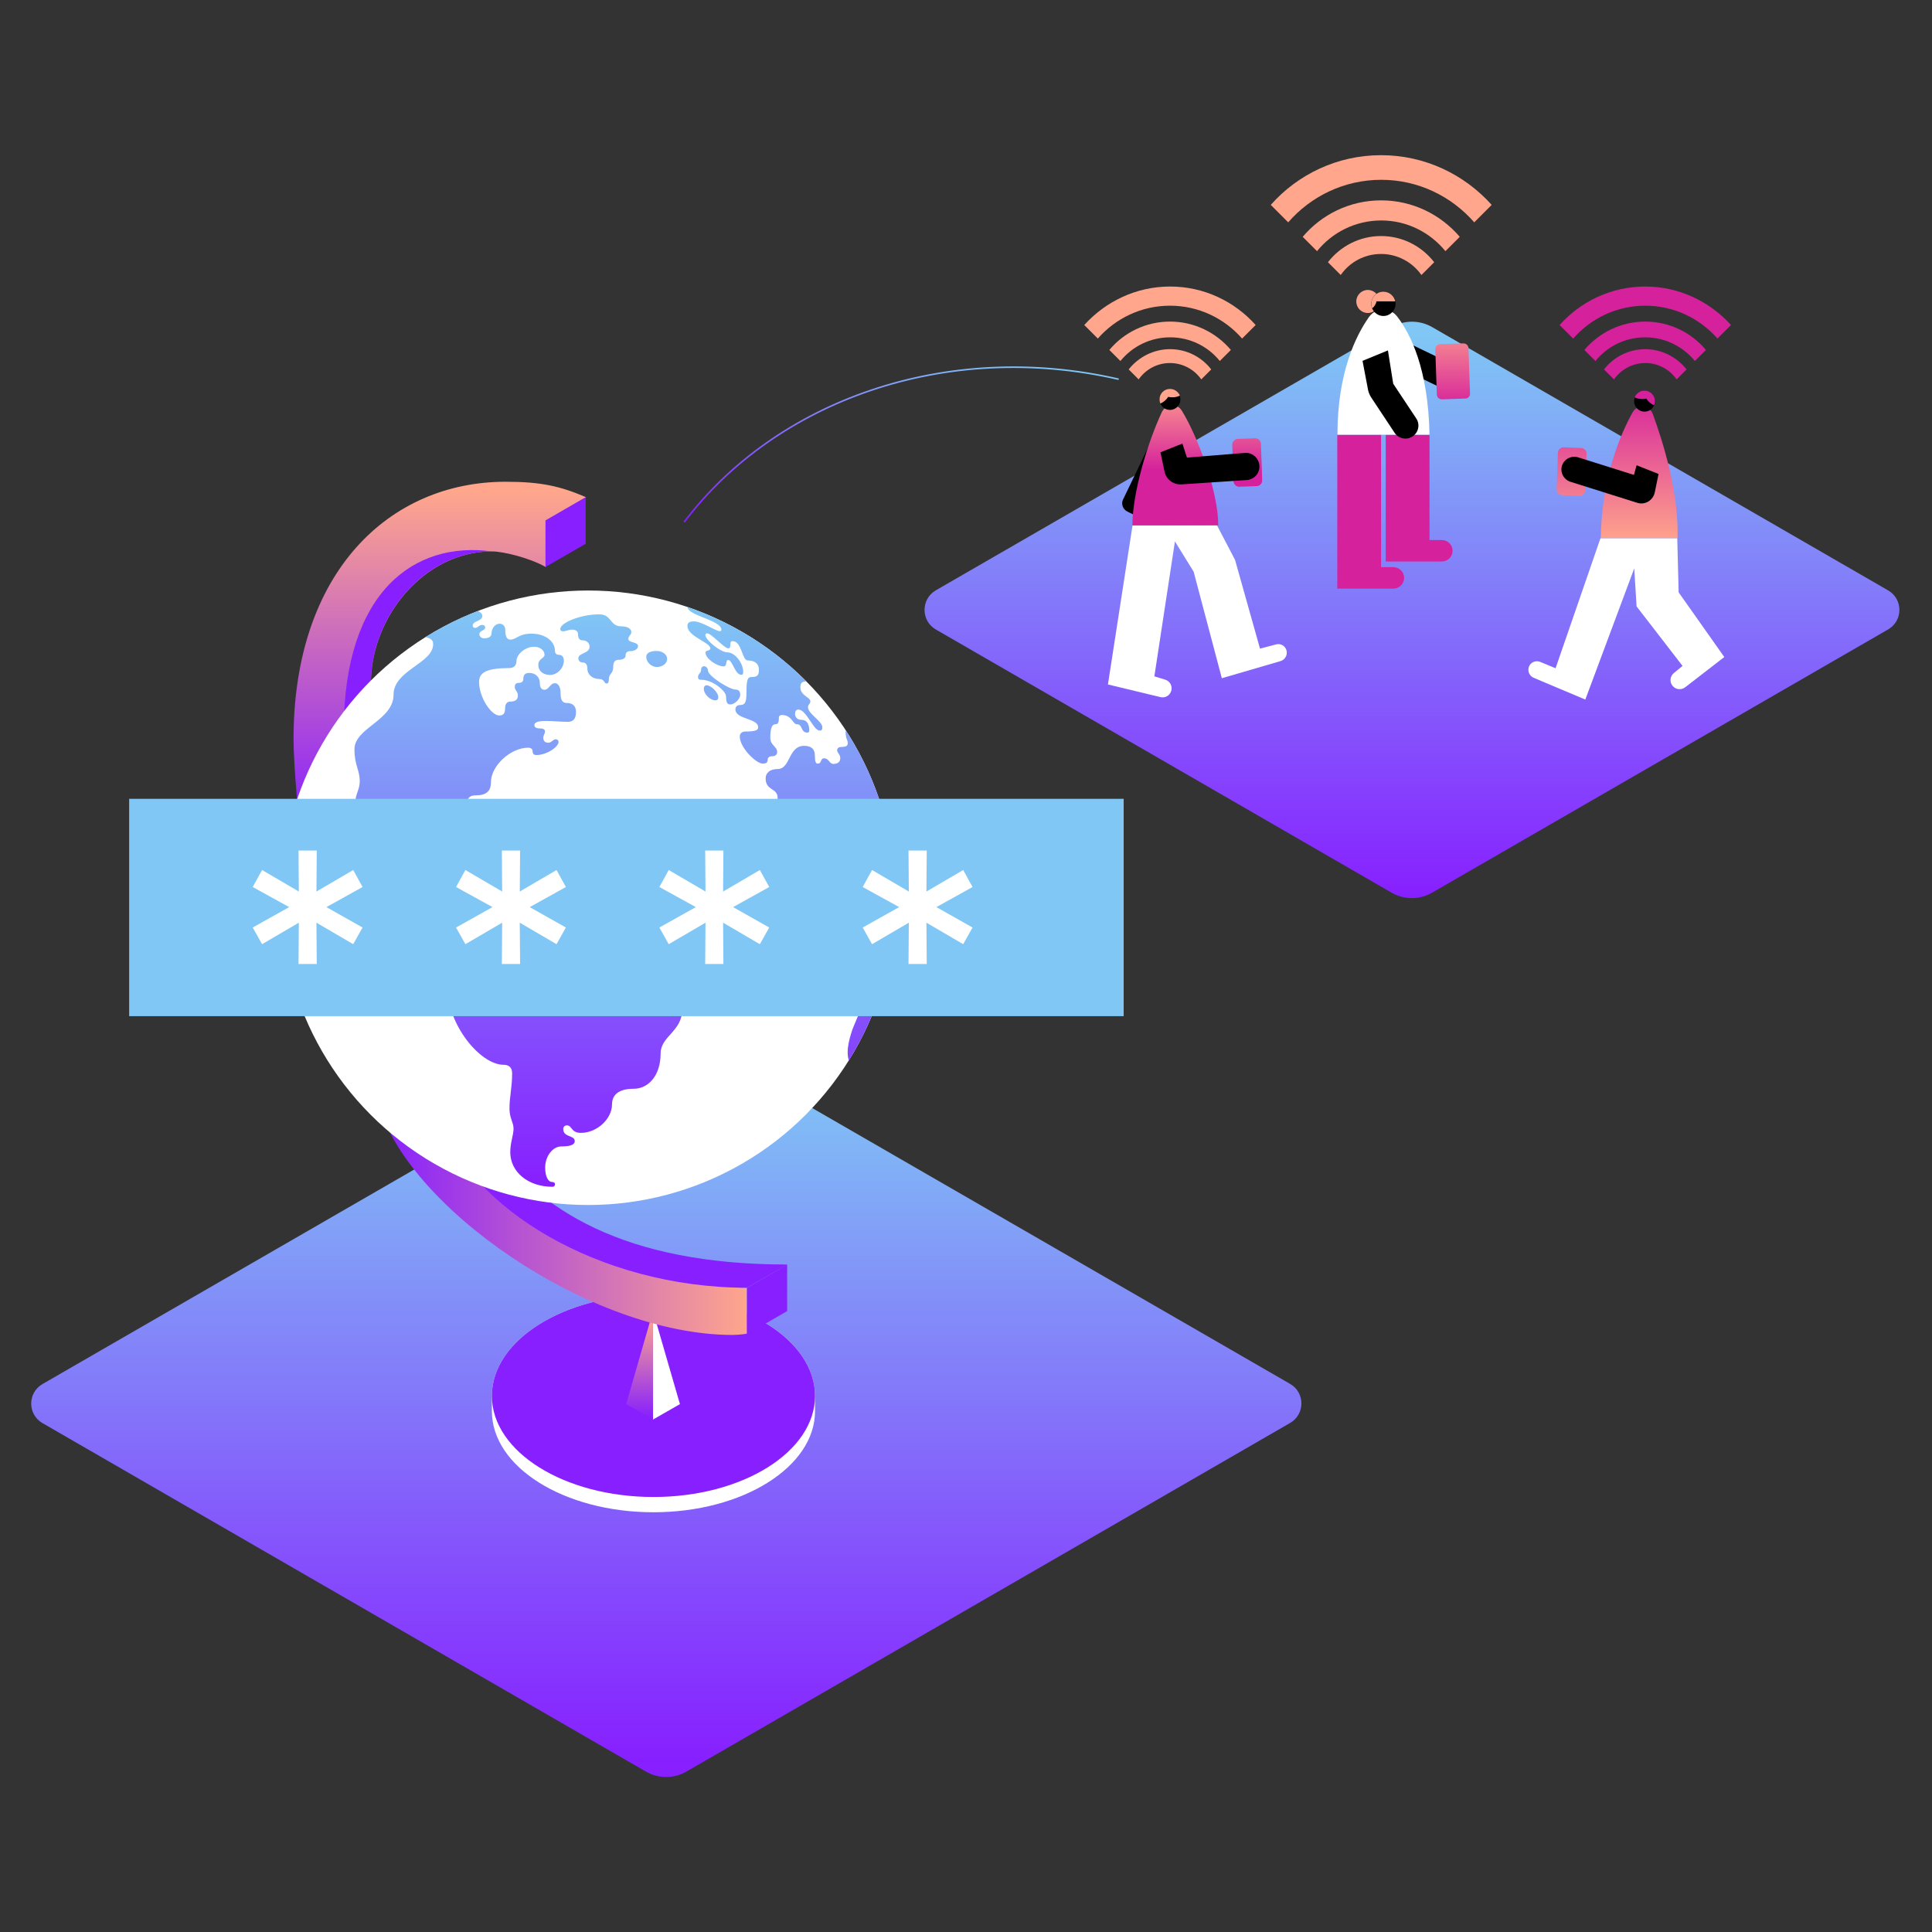<?xml version="1.0" encoding="utf-8"?>
<!-- Generator: Adobe Illustrator 23.1.1, SVG Export Plug-In . SVG Version: 6.00 Build 0)  -->
<svg version="1.1" xmlns="http://www.w3.org/2000/svg" xmlns:xlink="http://www.w3.org/1999/xlink" x="0px" y="0px"
	 viewBox="0 0 1240 1240" style="enable-background:new 0 0 1240 1240;" xml:space="preserve">
<rect x="0" y="0" width="1240" height="1240" fill="#333333" stroke="none"/>
<style type="text/css">
	.st0{fill:url(#SVGID_1_);}
	.st1{clip-path:url(#SVGID_3_);}
	.st2{fill:#D6219C;}
	.st3{fill:url(#SVGID_4_);}
	.st4{fill:#FFFFFF;}
	.st5{fill:url(#SVGID_5_);}
	.st6{fill:url(#SVGID_6_);}
	.st7{fill:#80C7F5;}
	.st8{clip-path:url(#SVGID_8_);}
	.st9{fill:url(#SVGID_9_);}
	.st10{fill:url(#SVGID_10_);}
	.st11{fill:#FFA78C;}
	.st12{clip-path:url(#SVGID_12_);}
	.st13{fill:url(#SVGID_13_);}
	.st14{fill:url(#SVGID_14_);}
	.st15{fill:url(#SVGID_15_);}
	.st16{fill:url(#SVGID_16_);}
	.st17{fill:url(#SVGID_17_);}
	.st18{fill:#871FFF;}
	.st19{fill:url(#SVGID_18_);}
	.st20{fill:url(#SVGID_19_);}
	.st21{fill:url(#SVGID_20_);}
	.st22{fill:url(#SVGID_21_);}
	.st23{fill:url(#SVGID_22_);}
	.st24{fill:url(#SVGID_23_);}
	.st25{fill:none;stroke:url(#SVGID_24_);stroke-miterlimit:10;}
	.st26{fill:none;stroke:url(#SVGID_25_);stroke-miterlimit:10;}
	.st27{fill:none;stroke:url(#SVGID_26_);stroke-miterlimit:10;}
	.st28{fill:url(#SVGID_27_);}
	.st29{fill:url(#SVGID_28_);}
	.st30{fill:url(#SVGID_29_);}
	.st31{clip-path:url(#SVGID_31_);fill:url(#SVGID_32_);}
	.st32{fill:url(#SVGID_33_);}
	.st33{fill:none;stroke:url(#SVGID_34_);stroke-miterlimit:10;}
	.st34{fill:url(#SVGID_35_);}
	.st35{fill:#FFA68C;}
	.st36{fill:url(#SVGID_36_);}
	.st37{fill:url(#SVGID_37_);}
	.st38{fill:url(#SVGID_38_);}
	.st39{fill:url(#SVGID_39_);}
	.st40{fill:url(#SVGID_40_);}
	.st41{fill:url(#SVGID_41_);}
	.st42{fill:url(#SVGID_42_);}
	.st43{fill:url(#SVGID_43_);}
	.st44{fill:url(#SVGID_44_);}
	.st45{fill:url(#SVGID_45_);}
	.st46{fill:url(#SVGID_46_);}
	.st47{fill:url(#SVGID_47_);}
	.st48{fill:none;stroke:#871FFF;stroke-width:2;stroke-linecap:round;stroke-miterlimit:10;}
	.st49{fill:url(#SVGID_48_);}
	.st50{fill:url(#SVGID_49_);}
	.st51{clip-path:url(#SVGID_51_);}
	.st52{fill:none;stroke:url(#SVGID_52_);stroke-miterlimit:10;}
	.st53{clip-path:url(#SVGID_54_);}
	.st54{fill:url(#SVGID_55_);}
	.st55{fill:none;stroke:#FFFFFF;stroke-miterlimit:10;}
	.st56{fill:url(#SVGID_56_);}
	.st57{fill:url(#SVGID_57_);}
	.st58{fill:url(#SVGID_58_);}
	.st59{fill:url(#SVGID_59_);}
	.st60{fill:url(#SVGID_60_);}
	.st61{clip-path:url(#SVGID_62_);}
	.st62{clip-path:url(#SVGID_66_);}
	.st63{clip-path:url(#SVGID_70_);}
	.st64{clip-path:url(#SVGID_74_);}
	.st65{fill:#FA7554;}
	.st66{clip-path:url(#SVGID_78_);}
	.st67{fill:url(#SVGID_79_);}
	.st68{fill:url(#SVGID_80_);}
	.st69{clip-path:url(#SVGID_82_);}
	.st70{fill:url(#SVGID_83_);}
	.st71{fill:url(#SVGID_84_);}
	.st72{fill:url(#SVGID_85_);}
	.st73{clip-path:url(#SVGID_87_);}
	.st74{fill:url(#SVGID_88_);}
	.st75{clip-path:url(#SVGID_90_);}
	.st76{fill:url(#SVGID_91_);}
	.st77{fill:url(#SVGID_92_);}
	.st78{clip-path:url(#SVGID_94_);}
	.st79{fill:url(#SVGID_95_);}
	.st80{fill:url(#SVGID_96_);}
	.st81{clip-path:url(#SVGID_98_);}
	.st82{fill:url(#SVGID_99_);}
	.st83{fill:url(#SVGID_100_);}
	.st84{fill:url(#SVGID_101_);}
	.st85{fill:url(#SVGID_102_);}
	.st86{clip-path:url(#SVGID_104_);}
	.st87{fill:url(#SVGID_105_);}
	.st88{fill:url(#SVGID_106_);}
	.st89{clip-path:url(#SVGID_108_);}
	.st90{fill:url(#SVGID_109_);}
	.st91{fill:url(#SVGID_110_);}
	.st92{clip-path:url(#SVGID_112_);}
	.st93{fill:url(#SVGID_113_);}
	.st94{fill:url(#SVGID_114_);}
	.st95{clip-path:url(#SVGID_116_);}
	.st96{fill:url(#SVGID_117_);}
	.st97{fill:url(#SVGID_118_);}
	.st98{fill:url(#SVGID_119_);}
	.st99{clip-path:url(#SVGID_121_);}
	.st100{fill:url(#SVGID_122_);}
	.st101{fill:url(#SVGID_123_);}
	.st102{fill:url(#SVGID_124_);}
	.st103{fill:url(#SVGID_125_);}
	.st104{clip-path:url(#SVGID_127_);}
	.st105{fill:url(#SVGID_128_);}
	.st106{fill:url(#SVGID_129_);}
	.st107{fill:url(#SVGID_130_);}
	.st108{clip-path:url(#SVGID_132_);}
	.st109{fill:url(#SVGID_133_);}
	.st110{fill:url(#SVGID_134_);}
	.st111{clip-path:url(#SVGID_136_);}
	.st112{fill:url(#SVGID_137_);}
	.st113{fill:url(#SVGID_138_);}
	.st114{clip-path:url(#SVGID_140_);}
	.st115{fill:url(#SVGID_141_);}
	.st116{fill:url(#SVGID_142_);}
	.st117{clip-path:url(#SVGID_144_);}
	.st118{fill:url(#SVGID_145_);}
	.st119{fill:url(#SVGID_146_);}
	.st120{fill:url(#SVGID_147_);}
	.st121{clip-path:url(#SVGID_149_);}
	.st122{fill:url(#SVGID_150_);}
	.st123{clip-path:url(#SVGID_152_);}
	.st124{fill:url(#SVGID_153_);}
	.st125{fill:url(#SVGID_154_);}
	.st126{fill:none;stroke:#80C7F5;stroke-width:10;stroke-miterlimit:10;}
	.st127{fill:none;stroke:#FFFFFF;stroke-width:10;stroke-miterlimit:10;}
	.st128{fill:url(#SVGID_155_);}
	.st129{fill:url(#SVGID_156_);}
	.st130{fill:url(#SVGID_157_);}
	.st131{fill:url(#SVGID_158_);}
	.st132{display:none;}
	.st133{display:inline;opacity:0.5;}
	.st134{fill:none;stroke:#000000;stroke-width:0.25;stroke-miterlimit:10;}
</style>
<g id="illustration">
	<linearGradient id="SVGID_1_" gradientUnits="userSpaceOnUse" x1="427.629" y1="1132.328" x2="427.629" y2="684.961">
		<stop  offset="8.011200e-04" style="stop-color:#871FFF"/>
		<stop  offset="1" style="stop-color:#80C7F5"/>
	</linearGradient>
	<path class="st0" d="M27.3,888.3l387.4-223.6c8.1-4.7,18-4.7,26.1,0L828,888.2c9.7,5.6,9.7,19.5,0,25.1L440.6,1137
		c-8.1,4.7-18,4.7-26.1,0L27.3,913.4C17.6,907.8,17.6,893.9,27.3,888.3z"/>
	<g>
		<linearGradient id="SVGID_3_" gradientUnits="userSpaceOnUse" x1="282.062" y1="530.627" x2="282.062" y2="315.076">
			<stop  offset="8.011200e-04" style="stop-color:#871FFF"/>
			<stop  offset="0.998" style="stop-color:#FFA68C"/>
		</linearGradient>
		<path style="fill:url(#SVGID_3_);" d="M238.1,438.5c0-42.5,34.2-84.6,77.6-84.6c7.3,0,24.3,4.2,34.5,10l25.9-44.8
			c-16.4-7-28.6-9.9-51.6-9.9c-74.5,0-136.1,57.8-136.1,165.2c0,17.9,3.9,56.6,3.9,56.6L238.1,438.5z"/>
		<path class="st18" d="M315.6,353.9c-43.4,0-77.6,42.1-77.6,84.6l-17.4,30.4C220.7,379.6,265.9,347.2,315.6,353.9z"/>
		<g>
			<path class="st4" d="M523.1,895.9c0-35.9-46.4-64.9-103.7-64.9c-57.3,0-103.7,29.1-103.7,64.9c0,3.3,0,6.6,0,9.8
				c0,35.9,46.4,64.9,103.7,64.9c57.3,0,103.7-29.1,103.7-64.9C523.1,902.7,523.1,896.2,523.1,895.9z"/>
		</g>
		<ellipse class="st18" cx="419.4" cy="895.9" rx="103.7" ry="64.9"/>
		<polygon class="st4" points="419.1,911.1 436.4,901.2 419.1,841.5 		"/>
		<linearGradient id="SVGID_4_" gradientUnits="userSpaceOnUse" x1="410.523" y1="910.317" x2="410.523" y2="845.304">
			<stop  offset="8.011200e-04" style="stop-color:#871FFF"/>
			<stop  offset="0.998" style="stop-color:#FFA68C"/>
		</linearGradient>
		<polygon class="st3" points="401.9,901.2 419.1,911.1 419.1,841.5 		"/>
		<linearGradient id="SVGID_5_" gradientUnits="userSpaceOnUse" x1="242.349" y1="781.574" x2="479.589" y2="781.574">
			<stop  offset="8.011200e-04" style="stop-color:#871FFF"/>
			<stop  offset="0.998" style="stop-color:#FFA68C"/>
		</linearGradient>
		<path class="st5" d="M242.3,706.4c16.8,67.2,136.3,150.4,227.9,150.4c0,0,6.1-0.1,9.3-0.9l-0.1-29.3
			c-55.5,0-174.2-64.2-196.1-107.5L242.3,706.4z"/>
		<polygon class="st18" points="505.2,841.5 505.2,811.6 479.4,826.6 479.4,856.4 		"/>
		<path class="st18" d="M283.4,719c17.3,55,99.8,107.5,196.1,107.5l-0.1,0l25.9-14.9c-103.8,0-160.8-34.4-193.5-83.4L283.4,719z"/>
		<g>
			<defs>
				<circle id="SVGID_30_" cx="377.5" cy="576.2" r="197.2"/>
			</defs>
			<use xlink:href="#SVGID_30_"  style="overflow:visible;fill:#FFFFFF;"/>
			<clipPath id="SVGID_6_">
				<use xlink:href="#SVGID_30_"  style="overflow:visible;"/>
			</clipPath>
			<linearGradient id="SVGID_8_" gradientUnits="userSpaceOnUse" x1="427.623" y1="761.644" x2="427.623" y2="389.579">
				<stop  offset="8.011200e-04" style="stop-color:#871FFF"/>
				<stop  offset="1" style="stop-color:#80C7F5"/>
			</linearGradient>
			<path style="clip-path:url(#SVGID_6_);fill:url(#SVGID_8_);" d="M546.4,684c-4.5-6.5-1.5-16.5,0.5-22.7c2.1-6.1,9.9-20.4,9.9-35
				c0-16.1-5.4-21.1-5.4-29c0-8.1,1.4-10.6,1.4-12.4c0-0.8-0.5-1.3-1.4-1.3c-1.6,0-2,3.1-5.1,3.1c-2.5,0-2.9-6.1-7.7-6.1
				c-3.5,0-3.2,8.4-6.4,8.4c-1.9,0-2.7-2.8-4.9-2.8c-4.5,0-3.8,9.6-11.4,9.6c-15.9,0-26-6.8-26-19.2c0-9.8,2.6-10.5,2.6-20.5
				c0-9.3-11.6-8.2-11.6-22.6c0-12.4,18.2-14.4,18.2-21.4c0-6.5-7.7-4.5-7.7-12.5c0-3.4,2.6-6,7.6-6c8.5,0,6.8-14.9,17.1-14.9
				c4.4,0,6.9,1.9,6.9,6.2c0,4.2,0.6,5.2,1.9,5.2c2.6,0,1.5-3.4,4-3.4c3.2,0,3.3,3.6,6,3.6c2.9,0,4.4-1.4,4.4-3.8c0-2.3-2-3.2-2-5
				c0-1.1,0.8-2.1,2.8-2.1c2.9,0,4-0.7,4-2.4c0-2.5-1.4-2.1-1.4-8l85,65.8L546.4,684z M441.3,389.6c0,5.5,21.7,8.4,21.7,14.6
				c0,0.6-0.3,0.9-1,0.9c-2.7,0-11.5-6.3-16.7-6.3c-3.2,0-4.1,1.2-4.1,2.9c0,6.8,14.7,10.6,14.7,14.4c0,1.9-3.1,1-3.1,2.7
				c0,4.2,7.7,8.9,11.6,8.9c2.6,0,1-4.1,3-4.1c2.7,0,4.3,9.5,8.4,9.5c0.8,0,1.2-0.4,1.2-1.9c0-5.5-5.2-12.5-10.1-12.5
				c-4.5,0-14.2-8-14.2-11.2c0-0.5,0.5-1,1.2-1c2.7,0,10.9,9.6,13.5,9.6c1,0,1.4-0.6,1.4-2.8c0-1.3,0.4-1.8,1.4-1.8
				c6,0,5.9,12.4,9.8,12.4c4.2,0,7.1,1.9,7.1,5.9c0,3.6-1.1,4.7-4.4,4.7c-2.8,0-3.6,1.1-3.6,10c0,6.7-1.1,8-4.2,8
				c-1.8,0-2.9,1.2-2.9,2.7c0,6.7,14.6,5.6,14.6,11.6c0,1.6-1.1,2.7-8.3,2.7c-2.1,0-3.5,1.4-3.5,3.1c0,7.3,10.5,17.5,14.8,17.5
				c2.2,0,3.1-0.8,3.1-2.4c0-1.3,0.9-2.3,2.5-2.3c2.7,0,3.6-1.2,3.6-2.7c0-3.7-4.4-4.2-4.4-9.2c0-6.5,1.2-8.7,3.4-8.7
				c1.4,0,2.1-0.7,2.1-4.3c0-0.9,0.7-1.6,1.9-1.6c6.4,0,7,5.9,9.5,5.9c4.1,0,2.4,5.4,6.9,5.4c0.9,0,1.2-0.5,1.2-1.5
				c0-4.4-1.9-6.7-5-6.7c-2.6,0-4.1-1.6-4.1-3.8c0-1.9,0.8-2.8,2.1-2.8c5.2,0,9.6,13.5,13.7,13.5c1.2,0,1.7-0.6,1.7-2.1
				c0-3.9-9.2-8.7-9.2-12.8c0-2.1,1.5-2,1.5-3.9c0-2.6-6.4-3.7-6.4-8.9c0-2.9,1-3.8,3.6-3.8l-19.4-44L441.3,389.6z M450,429.6
				c0,2.6-2,2.8-2,4.9c0,1.3,0.6,1.8,2.2,1.8c7.4,0,15.8,7.4,15.8,10.6c0,4.5,1,5.2,2.8,5.2c2.9,0,6.3-3.6,6.3-6.2
				c0-2.5-1.3-3.3-3-3.3c-3.8,0-17.7-8.7-17.7-12.2c0-1.5-1.2-2.8-2.5-2.8C450.7,427.6,450,428.5,450,429.6z M453.5,439.8
				c-1,0-1.8,0.9-1.8,2.3c0,3.3,4.1,7.4,7.4,7.4c1.3,0,1.9-0.7,1.9-2C461,444.2,456.2,439.8,453.5,439.8z M421.5,417.8
				c-4.8,0-6.7,1.6-6.7,3.7c0,3.9,3.7,6.6,6.7,6.6c3.7,0,6.7-2.3,6.7-5.2S425.1,417.8,421.5,417.8z M359.6,403.8
				c0,0.8,0.6,1.4,1.7,1.4c2,0,3.6-1.1,5.9-1.1c2.6,0,3.8,1.3,3.8,3c0,2.8,1,3.9,3.2,3.9c2.3,0,4.2,1.7,4.2,4.1
				c0,4.4-7.2,3.9-7.2,7.4c0,1.7,1.2,2.7,2.9,2.7c1.8,0,2.9,1.3,2.9,4c0,3.9,3.4,6.6,7.6,6.6c3.5,0,3,2.9,4.7,2.9
				c0.9,0,1.5-0.7,1.5-2.8c0-4.1,2.8-2.8,2.8-8.3c0-2.7,1.2-4.1,3.3-4.1c3.1,0,4.6-1.2,4.6-2.6c0-2,0.9-3,3.1-3
				c3.2,0,4.9-1.7,4.9-3.2c0-2.9-6.2-2-6.2-4.6c0-2.2,1.9-2.3,1.9-4.5c0-2-2.4-3.6-6.5-3.6c-7.4,0-6-7.7-14-7.7
				C373.5,394.2,359.6,399.4,359.6,403.8z M259.3,407.9c17,0,18.7,2.3,18.7,5.6c0,12.2-25.4,16.7-25.4,32.3
				c0,16.6-25.1,21.3-25.1,35.1c0,10.4,3.4,13.2,3.4,20.6c0,5.4-2.9,8-2.9,14.4c0,9.5,4.7,12.8,4.7,21.4c0,3.6-1.5,5.5-1.5,9.8
				c0,7.4,7.7,13.6,17,13.6c4.5,0,6.7,1.8,6.7,6.3c0,4.3,5,8.3,12.2,8.3c3.5,0,5.4,2,5.4,9.2c0,2.8,1.1,4.3,3,4.3
				c2.6,0,4.3,1.2,4.3,4.6c0,3.7,3.4,7.1,7.4,7.1c1.7,0,2.4-0.7,2.4-2.7c0-2.4,0.9-3.5,2-3.5c2.6,0,2.8,4.5,6,4.5
				c1.4,0,2.4,0.8,2.4,2.5c0,16.2-12.9,17.7-12.9,32c0,24.5,21.2,50.1,36.1,50.1c3.2,0,5.5,1.6,5.5,5.4c0,9.3-1.7,14.9-1.7,22.7
				c0,6.2,2.6,8.8,2.6,12.9s-2.1,8.9-2.1,15.1c0,12.5,11.2,22.2,27.1,22.2c0.8,0,1.6-0.5,1.6-1.6c0-1-0.8-1.5-2.1-1.5
				c-2,0-4.2-3.1-4.2-9.2c0-7.2,4.7-13.6,10.5-13.6c6.8,0,8.5-1.6,8.5-3.4c0-4-7.4-2.2-7.4-7.8c0-1.3,0.9-2.3,2.3-2.3
				c3.5,0,2.6,4.8,9,4.8c10.6,0,20-9.2,20-18.2c0-6.3,4.4-10.1,13.9-10.1c9.3,0,17.3-8.3,17.3-22.7c0-10.9,13.8-14.3,13.8-27.8
				c0-3.5-2.7-5.8-7.4-5.8c-5.9,0-3.5-7.1-9.8-7.1c-3.7,0-6.8,2.6-11.4,2.6c-2,0-3.2-1.1-3.2-2.9c0-3.5-2.4-5.4-6.6-5.4
				c-3.6,0-4.7,1.5-7.7,1.5c-1.9,0-3.2-1.1-3.2-3.6c0-7.3-5.9-7.3-5.9-12.8c0-5-4.6-7.9-18.4-7.9c-4.2,0-5.5-1.2-5.5-3.5
				c0-6.6-8.1-13-15.3-13c-4.7,0-4.4,3.2-8.6,3.2c-6.8,0-8.8-9-18.2-9c-5.4,0-6.9,5.9-12.7,5.9c-4.4,0-3.4,6-6,6s-3.7-7-7.3-7
				c-2.3,0-2.8,1.8-6.5,1.8c-2.7,0-5.4-2.9-5.4-7c0-3.6,2.9-6.1,2.9-10c0-4-2.5-6.1-8.3-6.1c-5.9,0-6.8-1.3-6.8-3.7
				c0-6.1,7.9-8.4,7.9-14.4c0-2.3-2.1-4.1-5.1-4.1c-3.7,0-5.4,2-5.4,4.9c0,3.8-2.3,6.4-5.4,6.4c-5,0-10.5-6.5-10.5-18.2
				c0-13,10.1-22.5,26.4-22.5c11.1,0,18.8,4.4,18.7,9c-0.1,4.7-1.9,5.2-1.9,8.6c0,2.7,1.9,4.1,3.6,4.1c2.7,0,4.1-1.7,4.1-17.6
				c0-8.1,2.3-10.2,6.1-10.2c7,0,10.1-2.5,10.1-8.5c0-10.4,12.5-22.1,23.9-22.1c1.8,0,2.9,0.8,2.9,2.7c0,1.4,1,2,2.4,2
				c6.6,0,14.2-5.2,14.2-8.5c0-0.9-0.8-1.6-1.8-1.6c-1.9,0-2.6,2.2-4.8,2.2c-2,0-3.2-1.1-3.2-3.1c0-1.7,1.1-2.7,1.1-4.1
				c0-1.3-1.1-2-3.4-2c-2.5,0-3.4-0.9-3.4-2.1c0-4.3,13-2.1,21.5-2.1c3.3,0,5.2-1.9,5.2-6.3c0-3.9-2.2-5.8-5.9-5.8
				c-2.9,0-4-1.9-4-6.4c0-4.4-1.8-6.3-3.6-6.3c-3.2,0-3.8,4.2-6.8,4.2c-1.6,0-2.9-1.2-2.9-4.1c0-4.2-2.9-6.7-6.9-6.7
				c-2.4,0-3.7,1.2-3.7,3.6c0,1.8-0.8,2.8-3.1,2.8c-1.5,0-2.4,0.9-2.4,2.5c0,2.4,2,2.9,2,5.5c0,2.7-1.5,4-5,4
				c-1.8,0-3.2,1.4-3.2,4.2c0,3.6-1.3,4.7-3.8,4.7c-5.1,0-12.9-11.6-12.9-21.4c0-5.4,3.3-9,19.2-9c3.1,0,4.8-1.7,4.8-4.6
				c0-3.9,5.2-9.1,11.4-9.1c3.8,0,6.6,2.4,6.6,5.2c0,2.2-4,2.4-4,6.5c0,3.7,3,6.4,7.5,6.4c4.6,0,8.9-4.3,8.9-9.2
				c0-2.5-1.4-3.7-3-3.7c-1.5,0-2.7-0.7-2.7-2.5c0-6.3-6.3-11.1-15.1-11.1c-8.3,0-9.6,3.8-13.5,3.8c-2.1,0-3.3-1.6-3.3-6.3
				c0-2.3-1.6-3.9-3.7-3.9c-2.5,0-5.1,2.8-5.1,6.1c0,2.1-1.7,3.3-4.8,3.3c-1.6,0-3-1.1-3-2.6c0-2.6,3.7-2.2,3.7-4.4
				c0-1-0.8-1.6-1.9-1.6c-2.1,0-2.8,1.9-4.5,1.9c-1.1,0-1.6-0.8-1.6-1.5c0-3.1,6.2-2.7,6.2-6.2c0-1.9-3-3.8-5.6-3.8L259.3,407.9z
				 M318.4,558.6c-4.5,0-5.7,1.1-5.7,2.4c0,1.7-1.9,2-1.9,3.1c0,0.9,0.7,1.6,9.3,1.6c6.4,0,8.6-1.3,8.6-3.1
				C328.6,560.2,326.6,558.6,318.4,558.6z M283.8,547c0,1.4,1,2.3,5.3,2.3c7,0,12.2,3.2,12.2,5.9c0,2,1.2,2.8,4.5,2.8
				c2.7,0,4-0.9,4-2.7c0-4.5-11.5-11.2-22-11.2C285.1,544.1,283.8,545.6,283.8,547z"/>
		</g>
		<polygon class="st18" points="375.9,349 375.9,319.1 350.1,334 350.1,363.9 		"/>
		<g>
			<g>
				<rect x="82.9" y="512.7" class="st7" width="638.3" height="139.5"/>
			</g>
			<g>
				<path class="st4" d="M209.5,582.2l23.2,13.1l-6,10.7l-23.6-13.8l0.2,26.5h-11.7l0.2-26.5L168.2,606l-6-10.7l23.4-13.1
					l-23.4-12.9l6-10.9l23.6,13.8l-0.2-26.3h11.7l-0.2,26.3l23.6-13.8l6,10.9L209.5,582.2z"/>
				<path class="st4" d="M340,582.2l23.2,13.1l-6,10.7l-23.6-13.8l0.2,26.5h-11.7l0.2-26.5L298.7,606l-6-10.7l23.4-13.1l-23.4-12.9
					l6-10.9l23.6,13.8l-0.2-26.3h11.7l-0.2,26.3l23.6-13.8l6,10.9L340,582.2z"/>
				<path class="st4" d="M470.5,582.2l23.2,13.1l-6,10.7l-23.6-13.8l0.2,26.5h-11.7l0.2-26.5L429.2,606l-6-10.7l23.4-13.1
					l-23.4-12.9l6-10.9l23.6,13.8l-0.2-26.3h11.7l-0.2,26.3l23.6-13.8l6,10.9L470.5,582.2z"/>
				<path class="st4" d="M601,582.2l23.2,13.1l-6,10.7l-23.6-13.8l0.2,26.5h-11.7l0.2-26.5L559.7,606l-6-10.7l23.4-13.1l-23.4-12.9
					l6-10.9l23.6,13.8l-0.2-26.3h11.7l-0.2,26.3l23.6-13.8l6,10.9L601,582.2z"/>
			</g>
		</g>
	</g>
	<linearGradient id="SVGID_9_" gradientUnits="userSpaceOnUse" x1="906.207" y1="577.395" x2="906.207" y2="214.922">
		<stop  offset="8.011200e-04" style="stop-color:#871FFF"/>
		<stop  offset="1" style="stop-color:#80C7F5"/>
	</linearGradient>
	<path class="st9" d="M600.6,404l292.5,168.9c8.1,4.7,18,4.7,26.1,0L1211.8,404c9.7-5.6,9.7-19.5,0-25.1L919.3,210
		c-8.1-4.7-18-4.7-26.1,0L600.6,378.9C591,384.5,591,398.4,600.6,404z"/>
	
		<linearGradient id="SVGID_10_" gradientUnits="userSpaceOnUse" x1="1052.668" y1="263.55" x2="1052.668" y2="110.981" gradientTransform="matrix(0.975 0.224 -0.224 0.975 -405.568 -129.25)">
		<stop  offset="8.011200e-04" style="stop-color:#871FFF"/>
		<stop  offset="1" style="stop-color:#80C7F5"/>
	</linearGradient>
	<path style="fill:none;stroke:url(#SVGID_10_);stroke-miterlimit:10;" d="M439.1,335.1C497.9,257.3,607,217.9,718,243.4"/>
	<g>
		<g>
			<linearGradient id="SVGID_12_" gradientUnits="userSpaceOnUse" x1="1037.852" y1="250.778" x2="1037.852" y2="348.535">
				<stop  offset="0" style="stop-color:#D6219C"/>
				<stop  offset="0.998" style="stop-color:#FFA68C"/>
			</linearGradient>
			<path style="fill:url(#SVGID_12_);" d="M1060.8,265.7c-2.1-5.8-10.1-6.4-13-1c-8.1,14.7-19.8,42.4-20.4,80.7h49.3
				C1077.5,315.9,1067.3,283.4,1060.8,265.7z M999.1,314l0.8-23.4c0.1-2,1.8-3.6,3.8-3.5l11.1,0.4c2,0.1,3.6,1.8,3.5,3.8l-0.8,23.4
				c-0.1,2-1.8,3.6-3.8,3.5l-11.1-0.4C1000.6,317.8,999,316.1,999.1,314z"/>
			<circle cx="1055.5" cy="257.5" r="6.7"/>
			<g>
				<path class="st2" d="M1055.5,250.7c3.7,0,6.7,3,6.7,6.7c0,1-0.2,1.9-0.6,2.7c-2-0.9-3.8-2.4-5-4.3c-0.8,0.2-1.7,0.3-2.6,0.3
					c-1.8,0-3.4-0.4-4.9-1.1C1050.2,252.5,1052.6,250.7,1055.5,250.7z"/>
			</g>
			<path d="M1050.8,322.7l-42.9-13.5c-4.3-1.4-6.7-6-5.4-10.3l0,0c1.4-4.3,6-6.7,10.3-5.4l35.9,11.3l1.7-6.2l14.1,5.6l-2.4,11.7
				C1061,321.2,1055.8,324.3,1050.8,322.7z"/>
			<g>
				<g>
					<path class="st4" d="M1077.4,380.2l-0.9-34.7h-49.3l-28.8,83.4l-9.9-4.1c-2.8-1.1-6,0.2-7.1,2.9c-1.2,2.8,0.1,6.1,2.9,7.3
						l33.2,14l31.4-84.2l1.5,24.4l29.5,38.2l-5.6,4.6c-2.5,2.1-2.9,5.8-0.7,8.3c2,2.4,5.5,2.7,8,0.8l25.1-19.4L1077.4,380.2z"/>
				</g>
			</g>
		</g>
		<g>
			<g>
				<path class="st2" d="M1055.9,206.4c-15.6,0-29.6,7.1-39,18.2l7.1,7.1c7.5-9.3,19-15.2,31.9-15.2c12.9,0,24.4,6,31.9,15.2
					l7.1-7.1C1085.5,213.4,1071.5,206.4,1055.9,206.4z"/>
				<path class="st2" d="M1055.9,224.1c-10.7,0-20.3,5.1-26.4,13l6.4,6.4c4.4-6.3,11.8-10.5,20.1-10.5c8.3,0,15.6,4.1,20.1,10.5
					l6.4-6.4C1076.2,229.2,1066.6,224.1,1055.9,224.1z"/>
				<path class="st2" d="M1055.9,183.9c-21.8,0-41.4,9.6-54.9,24.7l8.7,8.7c11.3-12.9,27.8-21.1,46.3-21.1c18.4,0,35,8.2,46.3,21.1
					l8.7-8.7C1097.3,193.5,1077.7,183.9,1055.9,183.9z"/>
			</g>
		</g>
	</g>
	<circle class="st35" cx="877.9" cy="193.5" r="7.4"/>
	<path d="M940.9,244.4l-2.3,4.7c-1.4,2.9-4.9,4.1-7.7,2.7l-44-21.2l7.3-15.1l44,21.2C941,238,942.2,241.5,940.9,244.4z"/>
	<linearGradient id="SVGID_13_" gradientUnits="userSpaceOnUse" x1="900.947" y1="202.985" x2="900.947" y2="286.201">
		<stop  offset="0" style="stop-color:#FFA68C"/>
		<stop  offset="0.708" style="stop-color:#D6219C"/>
	</linearGradient>
	<path class="st13" d="M943.5,252.6l-1-29.2c-0.1-1.7-1.5-3-3.2-3l-15.1,0.5c-1.7,0.1-3,1.5-3,3.2l1,29.2c0.1,1.7,1.5,3,3.2,3
		l15.1-0.5C942.2,255.8,943.6,254.3,943.5,252.6z M886.4,279v85h7.9c3.8,0,6.9,3.1,6.9,6.9l0,0c0,3.8-3.1,6.9-6.9,6.9h-36V279H886.4
		z M917.5,279v67.6h7.9c3.8,0,6.9,3.1,6.9,6.9v0c0,3.8-3.1,6.9-6.9,6.9h-36V279H917.5z"/>
	<path class="st4" d="M858.4,279c0-39.8,11.8-63.6,20.3-75.6c4.4-6.1,13.4-6.3,18-0.3c8.6,11.1,20,33.7,20.8,75.9H858.4z"/>
	<circle cx="887.9" cy="195" r="7.8"/>
	<path class="st35" d="M895.5,193.4c-0.7-3.5-3.9-6.2-7.6-6.2c-4.3,0-7.8,3.5-7.8,7.8c0,1,0.2,2,0.6,2.9c1.4-1.1,2.4-2.7,2.8-4.5
		H895.5z"/>
	<g>
		<g>
			<path class="st35" d="M886.4,128.6c-20.2,0-38.2,9.1-50.3,23.4l9.2,9.2c9.7-12,24.6-19.7,41.2-19.7c16.6,0,31.4,7.7,41.2,19.7
				l9.2-9.2C924.7,137.7,906.6,128.6,886.4,128.6z"/>
			<path class="st35" d="M886.4,151.5c-13.9,0-26.2,6.6-34.1,16.8l8.2,8.2c5.7-8.2,15.2-13.5,25.9-13.5c10.7,0,20.2,5.4,25.9,13.5
				l8.2-8.2C912.6,158.1,900.3,151.5,886.4,151.5z"/>
			<path class="st35" d="M886.4,99.6c-28.1,0-53.4,12.3-70.8,31.9l11.2,11.2c14.5-16.7,35.9-27.3,59.7-27.3
				c23.8,0,45.1,10.6,59.7,27.3l11.2-11.2C939.9,112,914.6,99.6,886.4,99.6z"/>
		</g>
	</g>
	<path d="M906.3,280.3L906.3,280.3c-3.8,2.3-8.8,1.2-11.2-2.5L880,255c-0.9-1.4-1.5-2.9-1.9-4.5l-3.6-18.9l16.3-6.7l3.4,21.4
		l14.8,22.3C911.6,272.5,910.4,277.9,906.3,280.3z"/>
	<g>
		<path d="M723.5,328.3l4.7,2.3c2.9,1.4,6.4,0.2,7.7-2.7l21.2-44l-15.1-7.3l-21.2,44C719.4,323.4,720.7,326.9,723.5,328.3z"/>
		<g>
			<g>
				<path class="st35" d="M751,206.4c15.6,0,29.6,7.1,39,18.2l-7.1,7.1c-7.5-9.3-19-15.2-31.9-15.2s-24.4,6-31.9,15.2l-7.1-7.1
					C721.4,213.4,735.4,206.4,751,206.4z"/>
				<path class="st35" d="M751,224.1c10.7,0,20.3,5.1,26.4,13l-6.4,6.4c-4.4-6.3-11.8-10.5-20.1-10.5c-8.3,0-15.6,4.1-20.1,10.5
					l-6.4-6.4C730.7,229.2,740.3,224.1,751,224.1z"/>
				<path class="st35" d="M751,183.9c21.8,0,41.4,9.6,54.9,24.7l-8.7,8.7c-11.3-12.9-27.8-21.1-46.3-21.1c-18.4,0-35,8.2-46.3,21.1
					l-8.7-8.7C709.6,193.5,729.2,183.9,751,183.9z"/>
			</g>
		</g>
		<path class="st4" d="M726.9,337.1H744l36.9-0.3l11.8,22.6l16,56.9l10.3-2.7c2.9-0.8,5.9,0.9,6.7,3.8c0.8,3-0.9,6-3.8,6.9l-37.7,11
			l-18.1-68.4l-12-19.4l-13.2,86.6l6.9,2.1c3.1,0.9,4.9,4.2,3.9,7.3c-0.9,3-4,4.7-7,3.9l-33.6-8.1L726.9,337.1z"/>
		
			<linearGradient id="SVGID_14_" gradientUnits="userSpaceOnUse" x1="755.496" y1="246.89" x2="755.496" y2="323.949" gradientTransform="matrix(-1 0 0 1 1524.03 0)">
			<stop  offset="0" style="stop-color:#FFA68C"/>
			<stop  offset="0.708" style="stop-color:#D6219C"/>
		</linearGradient>
		<path class="st14" d="M810.1,308.2l-0.8-23.4c-0.1-2-1.8-3.6-3.8-3.5l-11.1,0.4c-2,0.1-3.6,1.8-3.5,3.8l0.8,23.4
			c0.1,2,1.8,3.6,3.8,3.5l11.1-0.4C808.6,311.9,810.2,310.3,810.1,308.2z M745.6,264.7c2.6-5.6,9.8-6.3,13-1
			c10.2,16.7,23.3,51.6,23.3,73.5h-55.1C726.9,315.2,737,283.2,745.6,264.7z"/>
		<path d="M758.3,310.9l41.9-2.8c4.8-0.3,8.4-4.4,8.1-9.2v0c-0.3-4.9-4.5-8.6-9.4-8.2l-37.1,3l-2.9-9l-14.1,5.6l2.6,12.3
			C748.4,307.7,753.1,311.2,758.3,310.9z"/>
		<circle cx="750.9" cy="256.4" r="6.7"/>
		<g>
			<path class="st35" d="M750.9,249.6c-3.7,0-6.7,3-6.7,6.7c0,1,0.2,1.9,0.6,2.7c2-0.9,3.8-2.4,5-4.3c0.8,0.2,1.7,0.3,2.6,0.3
				c1.8,0,3.4-0.4,4.9-1.1C756.2,251.4,753.8,249.6,750.9,249.6z"/>
		</g>
	</g>
</g>
<g id="GRID" class="st132">
</g>
</svg>
